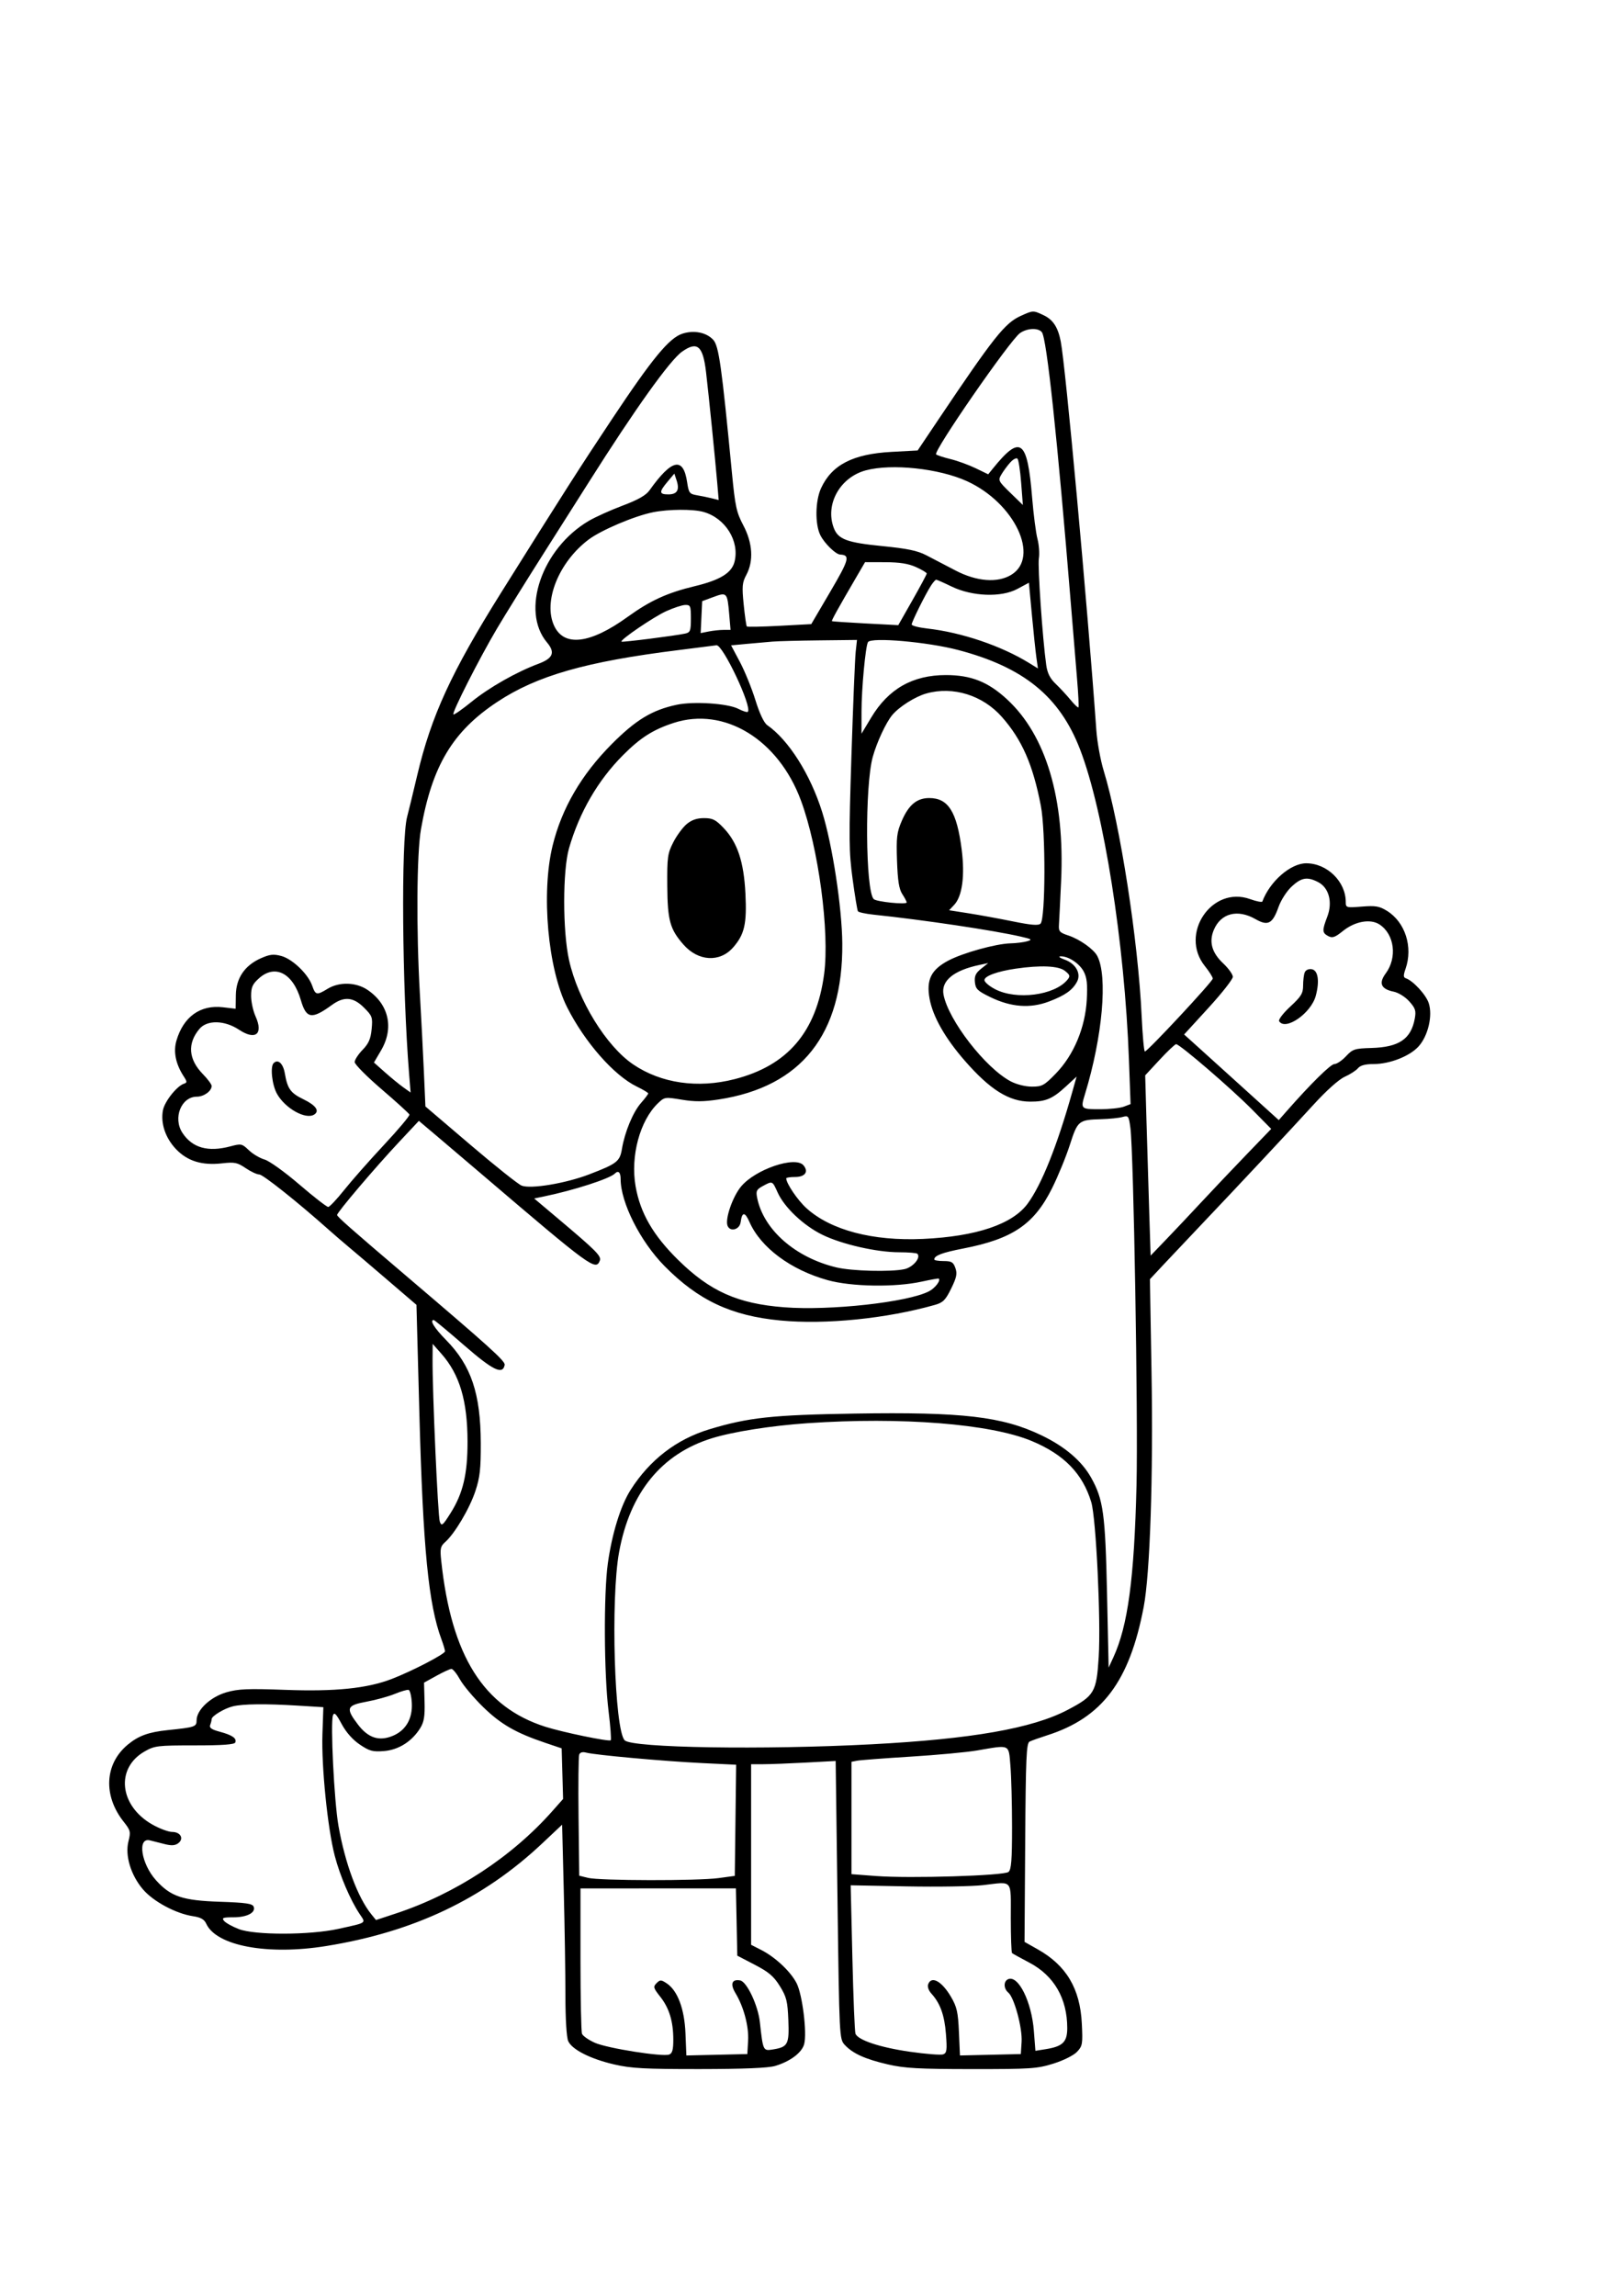 <?xml version="1.0" encoding="UTF-8" standalone="yes"?>
<svg xmlns="http://www.w3.org/2000/svg" width="1751" height="2500" viewBox="0 0 1757.345 2500" version="1.1" x="-10" y="-10">
  <g transform="translate(-10, -10) scale(1.008)">
    <path d="M1116.597 347.873C1099.323 355.721 1087.647 370.433 1026.763 461.088L1004.831 493.743 976.436 495.275C934.695 497.527 911.844 509.293 900.152 534.548C893.781 548.308 893.406 573.844 899.399 585.691C903.904 594.589 915.952 606.33 920.838 606.581C931.882 607.149 930.634 611.855 910.199 646.681L889.483 681.983 855.125 683.819C836.227 684.829 820.261 685.15 819.641 684.529C819.023 683.912 817.492 673.232 816.238 660.797C814.246 641.05 814.611 636.975 819.113 628.575C827.152 613.572 825.968 594.089 815.851 574.951C808.384 560.824 806.994 554.437 803.509 518.226C792.271 401.398 789.282 380.245 783.082 373.645C775.59 365.669 762.133 363.063 749.676 367.174C735.343 371.904 717.201 393.931 673.433 459.739C638.474 512.304 620.805 539.954 553.487 647.443C499.181 734.159 477.478 781.382 462.228 846.028C457.818 864.731 452.908 884.929 451.317 890.914C444.682 915.892 445.917 1076.053 453.466 1169.54L455.095 1189.731 447.217 1184.116C442.884 1181.028 433.942 1173.713 427.348 1167.859L415.356 1157.217 423.109 1143.991C437.269 1119.829 431.545 1094.187 408.504 1078.528C396.023 1070.046 377.851 1069.518 365.141 1077.269C353.316 1084.478 351.983 1084.208 348.384 1073.885C343.996 1061.295 327.018 1044.978 314.918 1041.719C306.48 1039.448 302.476 1039.894 292.791 1044.176C275.25 1051.937 265.892 1065.683 265.626 1084.083L265.411 1098.928 251.673 1097.315C227.149 1094.431 208.885 1107.486 201.246 1133.357C197.671 1145.454 200.381 1158.8 209.14 1172.263C212.884 1178.014 212.919 1179.023 209.41 1180.158C201.646 1182.671 188.351 1199.45 186.561 1208.996C183.909 1223.131 189.263 1239.029 200.729 1251.072C213.118 1264.081 228.893 1268.958 250.642 1266.496C264.26 1264.956 267.225 1265.555 276.221 1271.659C281.817 1275.457 288.474 1278.564 291.015 1278.564C295.046 1278.564 332.576 1308.411 365.963 1338.166C371.991 1343.536 381.785 1351.98 387.726 1356.931C393.67 1361.88 412.688 1378.069 429.986 1392.905L461.445 1419.88 464.608 1537.606C468.539 1683.928 474.48 1744.665 488.569 1782.563C490.666 1788.205 492.383 1794.004 492.383 1795.454C492.383 1798.403 456.899 1816.831 434.733 1825.392C408.131 1835.666 373.555 1839.233 319.608 1837.261C278.509 1835.762 268.139 1836.192 255.288 1839.927C238.055 1844.937 223.069 1859.023 223.069 1870.209C223.069 1877.263 221.51 1877.794 191.785 1880.884C171.028 1883.039 160.15 1886.978 148.588 1896.515C123.381 1917.307 121.483 1951.757 143.98 1980.163C151.42 1989.557 151.804 1991.124 149.189 2001.428C145.286 2016.806 151.746 2038.131 165.003 2053.618C176.219 2066.722 200.718 2079.829 219.165 2082.595C227.592 2083.86 231.363 2085.998 233.523 2090.737C244.489 2114.804 300.014 2125.163 363.376 2114.967C458.485 2099.665 533.716 2063.964 597.699 2003.773L619.372 1983.384 621.162 2054.668C622.144 2093.874 622.952 2145.174 622.954 2168.67C622.957 2194.328 624.173 2214.051 625.998 2218.058C630.196 2227.269 650.131 2237.342 676.007 2243.33C694.266 2247.557 709.157 2248.357 768.498 2248.305C816.24 2248.262 842.851 2247.157 850.378 2244.91C866.681 2240.038 879.342 2230.517 881.804 2221.27C885.044 2209.105 879.894 2167.576 873.621 2155.28C867.168 2142.631 850.566 2127.016 835.269 2119.214L824.266 2113.599 824.266 2015.724L824.266 1917.845 837.44 1917.845C844.687 1917.845 865.318 1917.054 883.289 1916.088L915.96 1914.331 917.943 2065.027C919.908 2214.497 919.973 2215.775 925.822 2222.108C934.445 2231.445 947.968 2237.568 972.524 2243.251C990.645 2247.443 1005.898 2248.292 1063.656 2248.327C1127.769 2248.365 1134.478 2247.911 1152.187 2242.339C1163.134 2238.896 1174.067 2233.417 1177.69 2229.559C1183.569 2223.303 1183.942 2221.064 1182.829 2198.866C1180.928 2161.042 1166.064 2136.026 1135.112 2118.558L1120.721 2110.435 1121.434 2002.875C1122.043 1910.454 1122.718 1895.03 1126.224 1893.305C1128.468 1892.198 1137.038 1889.146 1145.267 1886.518C1204.948 1867.462 1234.508 1828.172 1249.905 1747.435C1256.79 1711.33 1260.34 1605.52 1258.417 1493.787L1256.668 1392.089 1272.225 1375.452C1280.781 1366.3 1298.868 1347.16 1312.418 1332.913C1351.292 1292.04 1408.808 1230.563 1434.143 1202.807C1448.15 1187.462 1461.548 1175.495 1467.933 1172.633C1473.749 1170.024 1480.19 1165.862 1482.242 1163.379C1484.785 1160.307 1490.199 1158.868 1499.217 1158.868C1516.804 1158.868 1538.52 1150.307 1548.074 1139.608C1558.327 1128.12 1563.395 1106.268 1558.936 1092.756C1555.925 1083.634 1541.915 1068.468 1534.089 1065.86C1531.385 1064.959 1531.33 1062.777 1533.825 1055.62C1542.076 1031.956 1533.436 1005.016 1513.683 992.807C1505.405 987.693 1501.268 986.989 1486.455 988.177C1469.508 989.538 1468.988 989.388 1468.988 983.147C1468.988 961.034 1448.738 941.24 1426.115 941.24C1409.211 941.24 1386.678 960.868 1378.583 982.641C1378.183 983.719 1372.198 982.56 1365.28 980.068C1323.803 965.122 1288.232 1017.821 1316.257 1052.693C1320.96 1058.547 1324.81 1064.641 1324.81 1066.235C1324.81 1069.325 1254.067 1145.267 1251.189 1145.267C1250.25 1145.267 1248.672 1127.824 1247.68 1106.502C1243.882 1024.888 1224.445 899.47 1206.466 840.588C1203.041 829.366 1199.494 809.78 1198.583 797.062C1188.602 657.53 1165.231 402.462 1159.951 375.408C1156.98 360.199 1151.624 351.98 1141.575 347.212C1130.057 341.744 1130.092 341.744 1116.597 347.873M1115.811 366.502C1105.06 373.991 1021.409 494.908 1024.864 497.971C1026.001 498.98 1033.033 501.284 1040.492 503.096C1047.952 504.905 1060.193 509.353 1067.696 512.982L1081.338 519.581 1086.281 513.463C1116.439 476.148 1123.776 481.572 1128.977 545.033C1130.465 563.205 1133.063 583.278 1134.75 589.641C1136.436 596.004 1137.119 605.495 1136.27 610.734C1134.845 619.51 1140.25 697.867 1144.244 726.333C1145.479 735.136 1148.36 740.865 1154.502 746.736C1159.2 751.224 1166.439 759.029 1170.588 764.081C1174.739 769.129 1178.596 772.802 1179.159 772.239C1179.723 771.673 1179.051 757.748 1177.663 741.292C1176.279 724.837 1173.351 689.336 1171.159 662.405C1156.3 479.956 1144.761 371.834 1139.47 365.457C1135.403 360.555 1123.599 361.077 1115.811 366.502M749.339 386.676C736.156 396.042 698.088 449.331 648.536 527.78C642.408 537.489 621.058 571.137 601.096 602.557C581.134 633.977 557.554 671.926 548.7 686.888C529.565 719.211 499.682 778.063 501.485 779.869C502.187 780.569 511.137 774.334 521.374 766.012C540.185 750.724 570.073 733.757 593.64 724.989C609.578 719.061 612.135 712.737 602.99 701.869C574.132 667.573 597.451 599.864 648.403 570.003C655.566 565.805 672.051 558.376 685.038 553.493C701.752 547.209 710.239 542.383 714.091 536.975C738.316 502.949 750.759 500.264 754.91 528.161C756.629 539.712 757.544 540.941 765.367 542.25C770.082 543.036 777.356 544.532 781.532 545.574L789.121 547.467 787.53 528.765C785.351 503.15 778.243 432.775 775.394 408.618C772.038 380.15 765.854 374.943 749.339 386.676M1105.329 506.629C1102.255 510.016 1097.935 515.846 1095.726 519.587C1091.855 526.145 1092.195 526.858 1105.313 539.619L1118.915 552.851 1117.065 528.811C1116.05 515.59 1114.249 503.803 1113.069 502.622C1111.885 501.439 1108.403 503.243 1105.329 506.629M948.596 515.302C920.577 522.835 904.227 552.274 913.915 577.756C918.577 590.019 928.161 593.61 966.251 597.367C993.822 600.087 1004.674 602.353 1014.388 607.421C1021.287 611.02 1035.501 618.433 1045.974 623.896C1068.882 635.841 1091.499 637.579 1106.336 628.531C1137.783 609.355 1109.976 550.609 1058.281 527.016C1028.09 513.237 976.689 507.748 948.596 515.302M733.689 527.584C724.26 538.789 724.426 541.349 734.578 541.349C744.129 541.349 746.942 536.526 743.468 526.104L741.047 518.841 733.689 527.584M718.191 560.661C698.262 564.562 661.684 580.049 648.039 590.362C615.457 614.989 598.43 657.886 610.849 684.059C621.681 706.885 649.937 703.365 690.381 674.149C714.82 656.493 733.39 647.995 763.131 640.86C790.691 634.246 803.283 626.499 806.325 614.287C811.896 591.899 796.284 566.948 772.579 560.351C761.219 557.19 735.161 557.339 718.191 560.661M938.702 630.441C918.03 665.871 911.216 678.166 911.929 678.754C912.339 679.097 928.686 680.218 948.251 681.243L983.825 683.115 999.257 655.963C1007.745 641.031 1014.69 628.047 1014.69 627.114C1014.69 626.178 1009.486 623.052 1003.128 620.166C994.834 616.401 985.389 614.902 969.698 614.859L947.826 614.799 938.702 630.441M1019.464 639.965C1013.583 648.939 998.368 679.529 998.368 682.378C998.368 683.724 1005.89 685.677 1015.084 686.717C1052.601 690.96 1095.62 705.541 1125.966 724.295L1135.231 730.019 1133.55 717.976C1132.628 711.349 1130.427 690.449 1128.664 671.526L1125.457 637.122 1112.919 643.847C1095.43 653.229 1064.034 652.07 1041.632 641.216C1033.256 637.16 1025.748 633.841 1024.943 633.841C1024.135 633.841 1021.67 636.597 1019.464 639.965M783.46 652.56L771.219 657.097 770.4 674.402L769.581 691.703 778.221 689.976C782.973 689.026 790.264 688.248 794.423 688.248L801.986 688.248 800.53 671.246C798.512 647.704 798.017 647.165 783.46 652.56M732.239 667.943C718.575 674.151 681.899 699.127 683.74 700.971C684.625 701.855 742.108 694.567 752.856 692.209C758.297 691.015 758.977 689.206 758.977 675.955C758.977 662.261 758.479 661.058 752.856 661.202C749.489 661.287 740.212 664.323 732.239 667.943M847.388 700.928C841.404 701.415 828.871 702.53 819.538 703.403L802.568 704.997 812.155 723.058C817.427 732.992 824.976 751.564 828.931 764.331C833.433 778.863 838.229 789.01 841.757 791.469C865.041 807.709 888.526 844.848 901.317 885.661C912.402 921.028 922.84 989.26 923.137 1028.292C923.885 1126.654 878.765 1183.526 789.094 1197.252C772.764 1199.755 763.098 1199.81 749.048 1197.481C730.968 1194.483 730.354 1194.576 723.313 1201.319C703.692 1220.12 693.319 1258.58 699.026 1291.363C704.064 1320.288 718.014 1344.459 745.019 1371.055C779.728 1405.239 809.614 1418.613 860.016 1422.516C909.932 1426.385 994.1 1417.114 1017.108 1405.218C1023.73 1401.793 1030.139 1393.433 1027.677 1391.436C1027.266 1391.104 1018.974 1392.579 1009.249 1394.712C980.411 1401.036 933.033 1400.291 907.236 1393.109C867.228 1381.97 834.733 1357.802 822.508 1330.087C817.53 1318.808 814.459 1318.863 812.935 1330.25C811.836 1338.447 801.445 1341.23 798.694 1334.061C795.895 1326.763 804.217 1302.677 813.346 1291.659C828.893 1272.897 872.367 1258.166 881.107 1268.7C886.869 1275.639 882.767 1281.284 871.956 1281.284C866.673 1281.284 862.35 1281.945 862.35 1282.753C862.35 1288.234 874.717 1306.477 884.312 1315.144C910.656 1338.942 956.132 1350.928 1010.609 1348.428C1068.292 1345.781 1107.573 1332.565 1124.015 1310.275C1139.165 1289.736 1155.952 1247.816 1172.394 1189.459L1177.187 1172.443 1165.286 1183.414C1151.015 1196.57 1143.58 1199.693 1126.727 1199.614C1103.852 1199.508 1083.387 1186.697 1056.047 1155.373C1034.611 1130.813 1021.338 1107.486 1017.794 1088.139C1014.037 1067.644 1019.32 1056.752 1037.813 1046.858C1053.577 1038.425 1089.633 1028.414 1105.653 1028.02C1111.73 1027.87 1119.763 1026.872 1123.504 1025.797C1129.508 1024.072 1128.711 1023.477 1116.703 1020.721C1087.01 1013.904 1011.556 1002.661 956.926 996.91C948.346 996.007 940.756 994.344 940.06 993.218C939.363 992.092 936.776 976.347 934.309 958.229C930.299 928.77 930.163 914.698 933.036 825.131C934.801 770.044 936.882 719.159 937.658 712.051L939.067 699.129 898.67 699.587C876.45 699.839 853.373 700.441 847.388 700.928M950.993 701.474C948.319 705.803 944.004 751.942 943.983 776.472L943.961 800.77 954.464 783.273C973.161 752.13 999.396 737.214 1035.476 737.214C1062.865 737.214 1081.273 744.546 1101.948 763.683C1144.086 802.699 1164.48 871.303 1160.394 960.283C1159.396 981.978 1158.341 1003.376 1158.044 1007.837C1157.568 1015.041 1158.713 1016.347 1168.289 1019.518C1180.468 1023.553 1195.574 1034.233 1199.51 1041.589C1211.148 1063.332 1205.329 1129.154 1186.26 1191.493C1181.352 1207.535 1181.643 1207.835 1202.217 1207.835C1212.592 1207.835 1224.369 1206.583 1228.39 1205.057L1235.694 1202.28 1233.909 1154.051C1229.23 1027.579 1206.73 884.796 1180.914 817.756C1158.86 760.479 1119.891 728.724 1048.694 710.011C1015.438 701.268 954.415 695.936 950.993 701.474M745.375 710.158C645.196 722.628 591.994 737.854 548.947 766.374C500.699 798.338 478.444 835.492 466.338 904.282C461.717 930.544 461.164 1013.093 465.147 1082.699C466.643 1108.882 468.61 1147.073 469.516 1167.565L471.162 1204.829 519.97 1246.455C546.814 1269.353 571.806 1289.246 575.506 1290.664C585.544 1294.513 623.319 1288.202 648.817 1278.414C678.92 1266.861 681.953 1264.497 684.236 1250.786C687.277 1232.511 696.227 1210.952 704.85 1201.132C709.184 1196.194 712.731 1191.507 712.731 1190.715C712.731 1189.924 707.179 1186.589 700.392 1183.303C675.653 1171.328 643.874 1135.166 624.758 1097.242C603.904 1055.862 596.51 973.498 609.042 922.198C618.947 881.659 640.234 845.117 673.286 811.907C699.301 785.767 716.869 775.133 743.474 769.429C761.853 765.487 799.021 767.919 810.408 773.806C815.316 776.344 819.954 777.797 820.715 777.038C825.729 772.021 793.471 703.667 786.676 704.908C785.656 705.095 767.07 707.456 745.375 710.158M1014.203 757.171C1002.065 760.593 984.66 771.632 977.22 780.628C970.446 788.819 960.666 809.834 956.205 825.773C947.451 857.059 948.196 971.047 957.212 980.063C960.136 982.987 992.927 986.317 992.927 983.689C992.927 982.68 990.797 978.602 988.191 974.627C984.649 969.219 983.207 960.12 982.467 938.485C981.602 913.199 982.244 907.783 987.579 895.381C995.101 877.9 1003.964 870.511 1017.41 870.511C1038.001 870.511 1047.334 885.316 1052.568 926.279C1056.205 954.742 1053.205 976.98 1044.475 986.273L1038.958 992.146 1060.15 995.465C1071.804 997.291 1093.417 1001.243 1108.177 1004.246C1128.156 1008.311 1135.803 1008.92 1138.101 1006.629C1143.504 1001.235 1143.719 906.213 1138.39 878.757C1129.723 834.113 1117.971 807.323 1096.23 782.652C1075.411 759.026 1043.158 749.007 1014.203 757.171M740.204 789.102C717.946 796.374 704.233 805.114 685.367 824.048C658.156 851.366 638.126 885.895 626.861 924.918C619.902 949.026 619.891 1014.565 626.842 1045.974C636.502 1089.635 667.168 1139.505 696.556 1159.35C726.779 1179.758 766.333 1185.484 806.352 1175.25C863.996 1160.506 895.101 1123.993 903.447 1061.26C909.51 1015.694 897.361 924.752 878.327 873.232C853.83 806.929 795.117 771.167 740.204 789.102M754.369 898.792C750.109 902.378 743.588 911.251 739.878 918.515C733.711 930.593 733.156 934.622 733.384 965.724C733.656 1003.186 736.276 1012.674 750.947 1029.385C766.926 1047.584 790.305 1048.947 804.728 1032.522C817.116 1018.411 819.752 1006.918 818.12 974.102C816.404 939.595 809.48 918.74 794.51 903.006C785.881 893.934 782.587 892.274 773.21 892.274C765.473 892.274 759.771 894.246 754.369 898.792M1410.389 966.404C1405.03 971.366 1398.765 981.094 1396.118 988.569C1389.633 1006.88 1384.649 1009.513 1371.137 1001.768C1351.676 990.615 1333.515 995.335 1325.917 1013.517C1320.514 1026.445 1323.811 1038.169 1336.096 1049.728C1341.853 1055.144 1346.564 1061.711 1346.567 1064.323C1346.57 1066.934 1334.684 1082.062 1320.155 1097.941L1293.738 1126.812 1304.747 1136.719C1310.803 1142.168 1333.896 1163.055 1356.066 1183.131L1396.379 1219.635 1404.548 1210.335C1430.914 1180.321 1452.658 1158.868 1456.714 1158.868C1459.271 1158.868 1464.908 1155.073 1469.238 1150.438C1476.513 1142.652 1478.624 1141.964 1496.855 1141.45C1526.736 1140.607 1539.785 1131.744 1543.841 1109.538C1545.378 1101.115 1544.497 1098.365 1537.881 1090.963C1533.455 1086.009 1526.153 1081.464 1520.895 1080.386C1507.19 1077.584 1504.442 1071.273 1512.299 1060.645C1525.016 1043.444 1521.828 1018.199 1505.598 1007.565C1495.764 1001.121 1479.064 1004.078 1465.998 1014.578C1457.266 1021.597 1454.489 1022.563 1449.97 1020.144C1443.343 1016.597 1443.229 1014.135 1448.988 999.051C1454.943 983.46 1450.773 967.696 1439.094 961.659C1427.301 955.56 1420.974 956.608 1410.389 966.404M1164.309 1045.715C1176.3 1050.005 1182.334 1060.83 1177.636 1069.611C1172.739 1078.76 1164.589 1084.51 1147.206 1091.085C1126.863 1098.779 1106.211 1097.252 1083.795 1086.396C1069.793 1079.614 1067.631 1077.527 1066.907 1070.092C1066.262 1063.444 1067.761 1060.226 1073.708 1055.49L1081.338 1049.418 1071.817 1051.428C1043.754 1057.353 1030.038 1068.689 1032.881 1083.602C1038.183 1111.406 1078.338 1163.207 1105.781 1177.647C1112.087 1180.966 1121.695 1183.351 1128.751 1183.351C1139.823 1183.351 1142.092 1182.1 1154.826 1168.95C1174.1 1149.053 1186.515 1119.418 1188.196 1089.295C1189.138 1072.448 1188.39 1065.326 1184.981 1058.738C1180.356 1049.791 1168.118 1041.744 1159.684 1042.1C1156.991 1042.214 1159.072 1043.841 1164.309 1045.715M1110.996 1055.487C1091.069 1058.409 1077.258 1063.487 1077.258 1067.892C1077.258 1069.989 1082.462 1074.412 1088.819 1077.723C1111.94 1089.752 1153.172 1084.434 1167.122 1067.622C1170.462 1063.599 1170.152 1062.399 1164.6 1057.903C1157.772 1052.375 1138.232 1051.493 1110.996 1055.487M1424.448 1059.655C1423.509 1062.1 1422.742 1068.517 1422.742 1073.915C1422.742 1082.233 1420.62 1085.691 1408.836 1096.583C1401.186 1103.651 1395.751 1110.764 1396.755 1112.388C1403.436 1123.199 1431.371 1103.887 1436.474 1084.929C1440.816 1068.811 1438.964 1057.035 1431.929 1056.031C1428.523 1055.544 1425.454 1057.032 1424.448 1059.655M290.748 1065.876C283.697 1072.179 282.174 1075.574 282.174 1085.014C282.174 1091.325 284.334 1101.276 286.972 1107.13C295.68 1126.436 286.972 1133.507 269.075 1121.662C253.346 1111.254 234.459 1110.868 226.129 1120.783C212.897 1136.537 214.195 1153.697 229.831 1169.709C235.09 1175.095 239.391 1180.892 239.391 1182.592C239.391 1188.145 231.001 1194.233 223.349 1194.233C206.401 1194.233 197.176 1217.375 207.709 1233.455C218.398 1249.766 235.471 1254.57 259.709 1248.088C271.42 1244.956 272.277 1245.133 279.725 1252.271C284.007 1256.371 291.676 1260.917 296.774 1262.372C301.923 1263.844 318.686 1275.887 334.505 1289.475C350.161 1302.924 364.238 1313.855 365.789 1313.765C367.339 1313.678 375.125 1305.413 383.09 1295.403C391.055 1285.394 410.435 1263.425 426.156 1246.583C441.877 1229.744 454.336 1214.913 453.838 1213.629C453.343 1212.342 439.777 1200.005 423.694 1186.213C407.612 1172.421 394.45 1159.154 394.45 1156.73C394.45 1154.309 398.297 1148.36 402.995 1143.509C409.63 1136.665 411.836 1131.632 412.856 1121.004C414.089 1108.199 413.555 1106.7 404.584 1097.729C392.941 1086.085 382.884 1085.261 369.69 1094.869C347.875 1110.756 341.989 1109.826 336.096 1089.554C327.609 1060.356 308.245 1050.245 290.748 1065.876M1267.092 1154.331L1251.54 1171.11 1252.884 1218.716C1253.624 1244.899 1254.948 1288.871 1255.827 1316.428L1257.427 1366.534 1274.222 1349.072C1283.46 1339.47 1300.691 1321.205 1312.514 1308.487C1324.339 1295.77 1346.197 1272.718 1361.091 1257.263L1388.169 1229.162 1368.05 1208.77C1345.291 1185.699 1288.697 1136.989 1285.046 1137.329C1283.724 1137.451 1275.645 1145.103 1267.092 1154.331M306.586 1157.867C302.68 1161.774 304.867 1181.583 310.264 1191.189C319.203 1207.092 341.561 1219.491 350.642 1213.577C356.684 1209.641 352.359 1203.575 338.857 1197.038C324.918 1190.288 321.57 1185.62 318.727 1168.966C316.891 1158.218 311.325 1153.128 306.586 1157.867M1226.877 1216.262C1223.137 1217.315 1212.731 1218.381 1203.754 1218.637C1179.334 1219.328 1178.322 1220.158 1169.872 1246.428C1165.737 1259.287 1157.07 1280.43 1150.609 1293.411C1131.077 1332.652 1107.818 1348.428 1054.135 1358.849C1031.382 1363.264 1022.854 1366.499 1022.848 1370.707C1022.848 1371.649 1027.397 1372.416 1032.957 1372.416C1041.542 1372.416 1043.468 1373.55 1045.743 1379.946C1047.924 1386.085 1047.081 1390.201 1041.183 1402.231C1035.065 1414.706 1032.353 1417.44 1023.637 1419.913C971.08 1434.829 904.992 1441.504 856.012 1436.847C802.696 1431.774 766.942 1414.962 730.275 1377.715C704.061 1351.085 682.807 1308.909 682.807 1283.509C682.807 1276.189 680.294 1273.822 676.523 1277.595C670.96 1283.156 632.258 1295.658 599.894 1302.348L589.07 1304.584 614.793 1326.26C656.681 1361.551 662.125 1367.035 660.218 1372.005C655.925 1383.194 650.378 1379.146 534.733 1280.427C516.882 1265.188 493.678 1245.462 483.169 1236.589L464.061 1220.46 442.565 1243.39C416.676 1271.007 375.408 1319.592 375.408 1322.454C375.408 1324.306 389.888 1337.076 450.471 1388.637C540.898 1465.601 557.867 1480.933 557.095 1484.981C554.981 1496.083 544.513 1491.02 513.098 1463.705C495.794 1448.656 480.993 1436.344 480.207 1436.344C475.413 1436.344 480.724 1444.962 493.572 1458.028C520.775 1485.688 530.99 1516.039 531.178 1569.744C531.273 1597.903 530.245 1607.01 525.272 1621.95C519.002 1640.797 502.982 1667.824 492.671 1676.953C487.408 1681.61 486.88 1684.075 488.297 1697.356C499.301 1800.443 534.091 1855.873 601.197 1877.244C619.769 1883.158 669.513 1893.463 672.04 1891.921C672.851 1891.425 671.804 1877.163 669.714 1860.226C664.763 1820.147 664.339 1733.381 668.928 1700.218C673.379 1668.071 682.818 1637.541 693.526 1620.661C714.298 1587.911 743.384 1565.536 779.241 1554.717C821.48 1541.972 847.334 1539.189 936.814 1537.758C1053.368 1535.892 1096.526 1540.911 1138.988 1561.273C1164.521 1573.517 1182.802 1589.105 1192.982 1607.318C1206.156 1630.887 1208.289 1646.466 1210.169 1732.862L1211.915 1813.112 1216.934 1802.231C1232.794 1767.848 1239.687 1716.678 1242.141 1615.122C1243.92 1541.534 1238.996 1254.372 1235.503 1228.096C1233.768 1215.03 1233.343 1214.445 1226.877 1216.262M836.896 1291.153C830.139 1294.815 829.344 1296.48 830.83 1303.901C837.731 1338.417 872.195 1368.656 916.757 1379.304C933.523 1383.308 975.528 1384.396 990.471 1381.211C999.763 1379.23 1008.67 1368.662 1004.532 1364.527C1003.637 1363.629 994.78 1362.894 984.856 1362.894C960.422 1362.894 922.462 1354.23 901.333 1343.828C880.998 1333.817 860.337 1314.255 853.063 1298.123C847.277 1285.291 847.522 1285.397 836.896 1291.153M478.896 1478.629C478.653 1513.67 484.693 1649.331 486.741 1654.867C488.694 1660.147 489.81 1659.274 498.341 1645.778C511.915 1624.306 516.874 1603.455 516.82 1568.101C516.749 1523.844 508.256 1495.316 488.479 1472.916L479.007 1462.187 478.896 1478.629M885.473 1548.175C846.279 1550.865 804.785 1557.391 781.869 1564.47C727.144 1581.374 692.946 1623.3 681.129 1687.976C671.836 1738.833 676.083 1880.808 687.231 1891.956C695.427 1900.152 837.239 1902.432 954.842 1896.254C1063.526 1890.547 1129.263 1879.015 1167.427 1858.961C1196.483 1843.692 1198.74 1839.859 1201.134 1801.67C1203.613 1762.106 1198.297 1651.143 1193.093 1633.849C1183.754 1602.821 1163.531 1582.057 1128.428 1567.451C1083.675 1548.836 987.255 1541.183 885.473 1548.175M483.063 1822.016L469.663 1829.434 470.223 1849.837C470.666 1865.99 469.682 1872.016 465.492 1878.765C456.564 1893.153 442.054 1902.329 426.219 1903.596C414.013 1904.573 410.511 1903.626 399.973 1896.499C392.228 1891.26 385.082 1883.161 380.286 1874.184C374.44 1863.245 372.353 1861.148 370.949 1864.804C367.99 1872.516 372.214 1958.071 376.858 1984.494C384.048 2025.389 397.767 2062.339 412.514 2080.522L417.573 2086.763 439.336 2079.578C503.803 2058.294 564.752 2018.4 608.77 1968.683L620.424 1955.52 619.652 1928.088L618.879 1900.656 601.197 1894.693C569.07 1883.86 552.845 1874.51 533.659 1855.767C523.43 1845.773 512.179 1832.391 508.662 1826.034C505.141 1819.676 500.958 1814.502 499.363 1814.535C497.769 1814.57 490.433 1817.938 483.063 1822.016M437.976 1841.616C431.243 1844.399 417.473 1848.194 407.372 1850.052C385.626 1854.051 384.48 1857.062 397.968 1874.788C409.121 1889.445 420.971 1893.275 435.887 1887.04C449.981 1881.153 457.334 1868.381 456.396 1851.412C455.99 1844.048 454.434 1837.693 452.938 1837.291C451.442 1836.885 444.709 1838.833 437.976 1841.616M262.456 1855.084C253.237 1857.296 239.391 1865.631 239.391 1868.969C239.391 1870.171 238.675 1873.017 237.802 1875.291C236.624 1878.368 239.241 1880.237 248.003 1882.582C261.662 1886.232 266.774 1889.731 265.044 1894.241C264.173 1896.51 251.322 1897.443 220.998 1897.443C180.618 1897.443 177.524 1897.818 166.621 1904.064C135.063 1922.141 139.252 1962.677 174.785 1983.055C182.639 1987.56 192.47 1991.254 196.629 1991.27C205.83 1991.3 209.676 1998.746 203.009 2003.621C199.663 2006.069 195.604 2006.281 188.286 2004.399C182.729 2002.968 175.59 2001.159 172.418 2000.378C158.558 1996.964 162.971 2025.767 179.045 2043.61C194.978 2061.3 207.745 2065.596 248.444 2066.956C276.447 2067.892 283.653 2068.939 284.929 2072.266C287.413 2078.735 277.805 2083.787 263.02 2083.787C251.621 2083.787 250.098 2084.377 252.873 2087.723C254.671 2089.888 261.861 2093.868 268.849 2096.564C286.262 2103.286 345.849 2103.158 376.768 2096.336C408.343 2089.369 406.714 2090.492 399.943 2080.373C389.801 2065.212 378.604 2039.07 372.859 2017.135C365.155 1987.72 358.311 1920.158 359.505 1885.283L360.506 1856.026 332.171 1854.29C297.68 1852.182 273.414 1852.456 262.456 1855.084M1069.097 1902.971C1057.875 1904.886 1025.435 1907.889 997.008 1909.646C968.58 1911.404 942.568 1913.376 939.2 1914.034L933.079 1915.229 933.079 1976.132L933.079 2037.032 959.603 2039.037C996.521 2041.828 1098.425 2038.7 1103.335 2034.627C1106.371 2032.108 1107.182 2021.831 1107.182 1985.93C1107.182 1960.906 1106.39 1931.064 1105.422 1919.616C1103.395 1895.634 1105.751 1896.714 1069.097 1902.971M637.903 1907.391C637.108 1909.464 636.787 1939.85 637.19 1974.918L637.922 2038.681 647.443 2041.047C660.003 2044.17 766.33 2044.358 788.901 2041.298L806.583 2038.901 807.315 1978.653L808.047 1918.409 770.59 1916.594C729.489 1914.603 655.06 1907.867 645.435 1905.269C641.532 1904.217 638.83 1904.978 637.903 1907.391M1075.898 2048.912C1063.928 2050.31 1026.706 2050.922 993.18 2050.275L932.228 2049.097 934.075 2127.587C935.09 2170.756 936.594 2207.826 937.416 2209.967C940.084 2216.926 964.053 2224.872 996.396 2229.527C1013.808 2232.029 1030.09 2233.297 1032.579 2232.342C1036.447 2230.86 1036.872 2227.655 1035.514 2210.291C1033.909 2189.801 1029.282 2176.964 1019.736 2166.499C1016.678 2163.15 1015.248 2158.947 1016.265 2156.298C1019.883 2146.866 1031.075 2153.09 1041.026 2170.073C1047.372 2180.903 1048.656 2186.61 1049.6 2208.188L1050.71 2233.569 1083.708 2232.807L1116.703 2232.046 1117.546 2218.787C1118.498 2203.806 1109.576 2170.77 1103.131 2165.422C1097.826 2161.02 1097.845 2152.829 1103.164 2150.789C1114.168 2146.564 1128.425 2175.506 1130.854 2206.999L1132.514 2228.526 1143.651 2226.746C1162.122 2223.8 1167.029 2219.007 1167.029 2203.912C1167.029 2171.76 1152.72 2147.032 1125.963 2132.949C1116.382 2127.905 1107.93 2123.245 1107.182 2122.595C1106.434 2121.942 1105.822 2104.706 1105.822 2084.293C1105.822 2041.771 1108.629 2045.09 1075.898 2048.912M639.285 2129.129C639.282 2171.276 640.024 2207.696 640.933 2210.063C641.842 2212.429 648.147 2216.828 654.946 2219.834C668.468 2225.816 728.406 2235.28 735.509 2232.554C738.828 2231.281 739.932 2227.258 739.918 2216.488C739.899 2196.665 735.514 2182.223 725.775 2169.905C718.283 2160.43 717.908 2159.056 721.757 2155.204C725.609 2151.355 726.629 2151.363 732.661 2155.316C744.551 2163.107 752.035 2182.998 753.115 2209.684L754.083 2233.569 787.135 2232.807L820.185 2232.046 821.015 2217.554C821.907 2201.975 816.281 2180.835 807.263 2165.879C801.347 2156.066 803.425 2150.555 812.416 2152.22C819.668 2153.564 831.76 2179.184 833.776 2197.484C837.212 2228.664 837.263 2228.776 847.916 2227.046C864.189 2224.404 865.686 2221.564 864.641 2195.239C863.828 2174.742 862.663 2170.065 855.473 2158.439C848.885 2147.788 843.436 2143.142 828.27 2135.25L809.304 2125.378 808.55 2088.909L807.799 2052.437 723.542 2052.47L639.285 2052.503 639.285 2129.129" stroke="none" fill="black" fill-rule="evenodd"/>
  </g>
</svg>